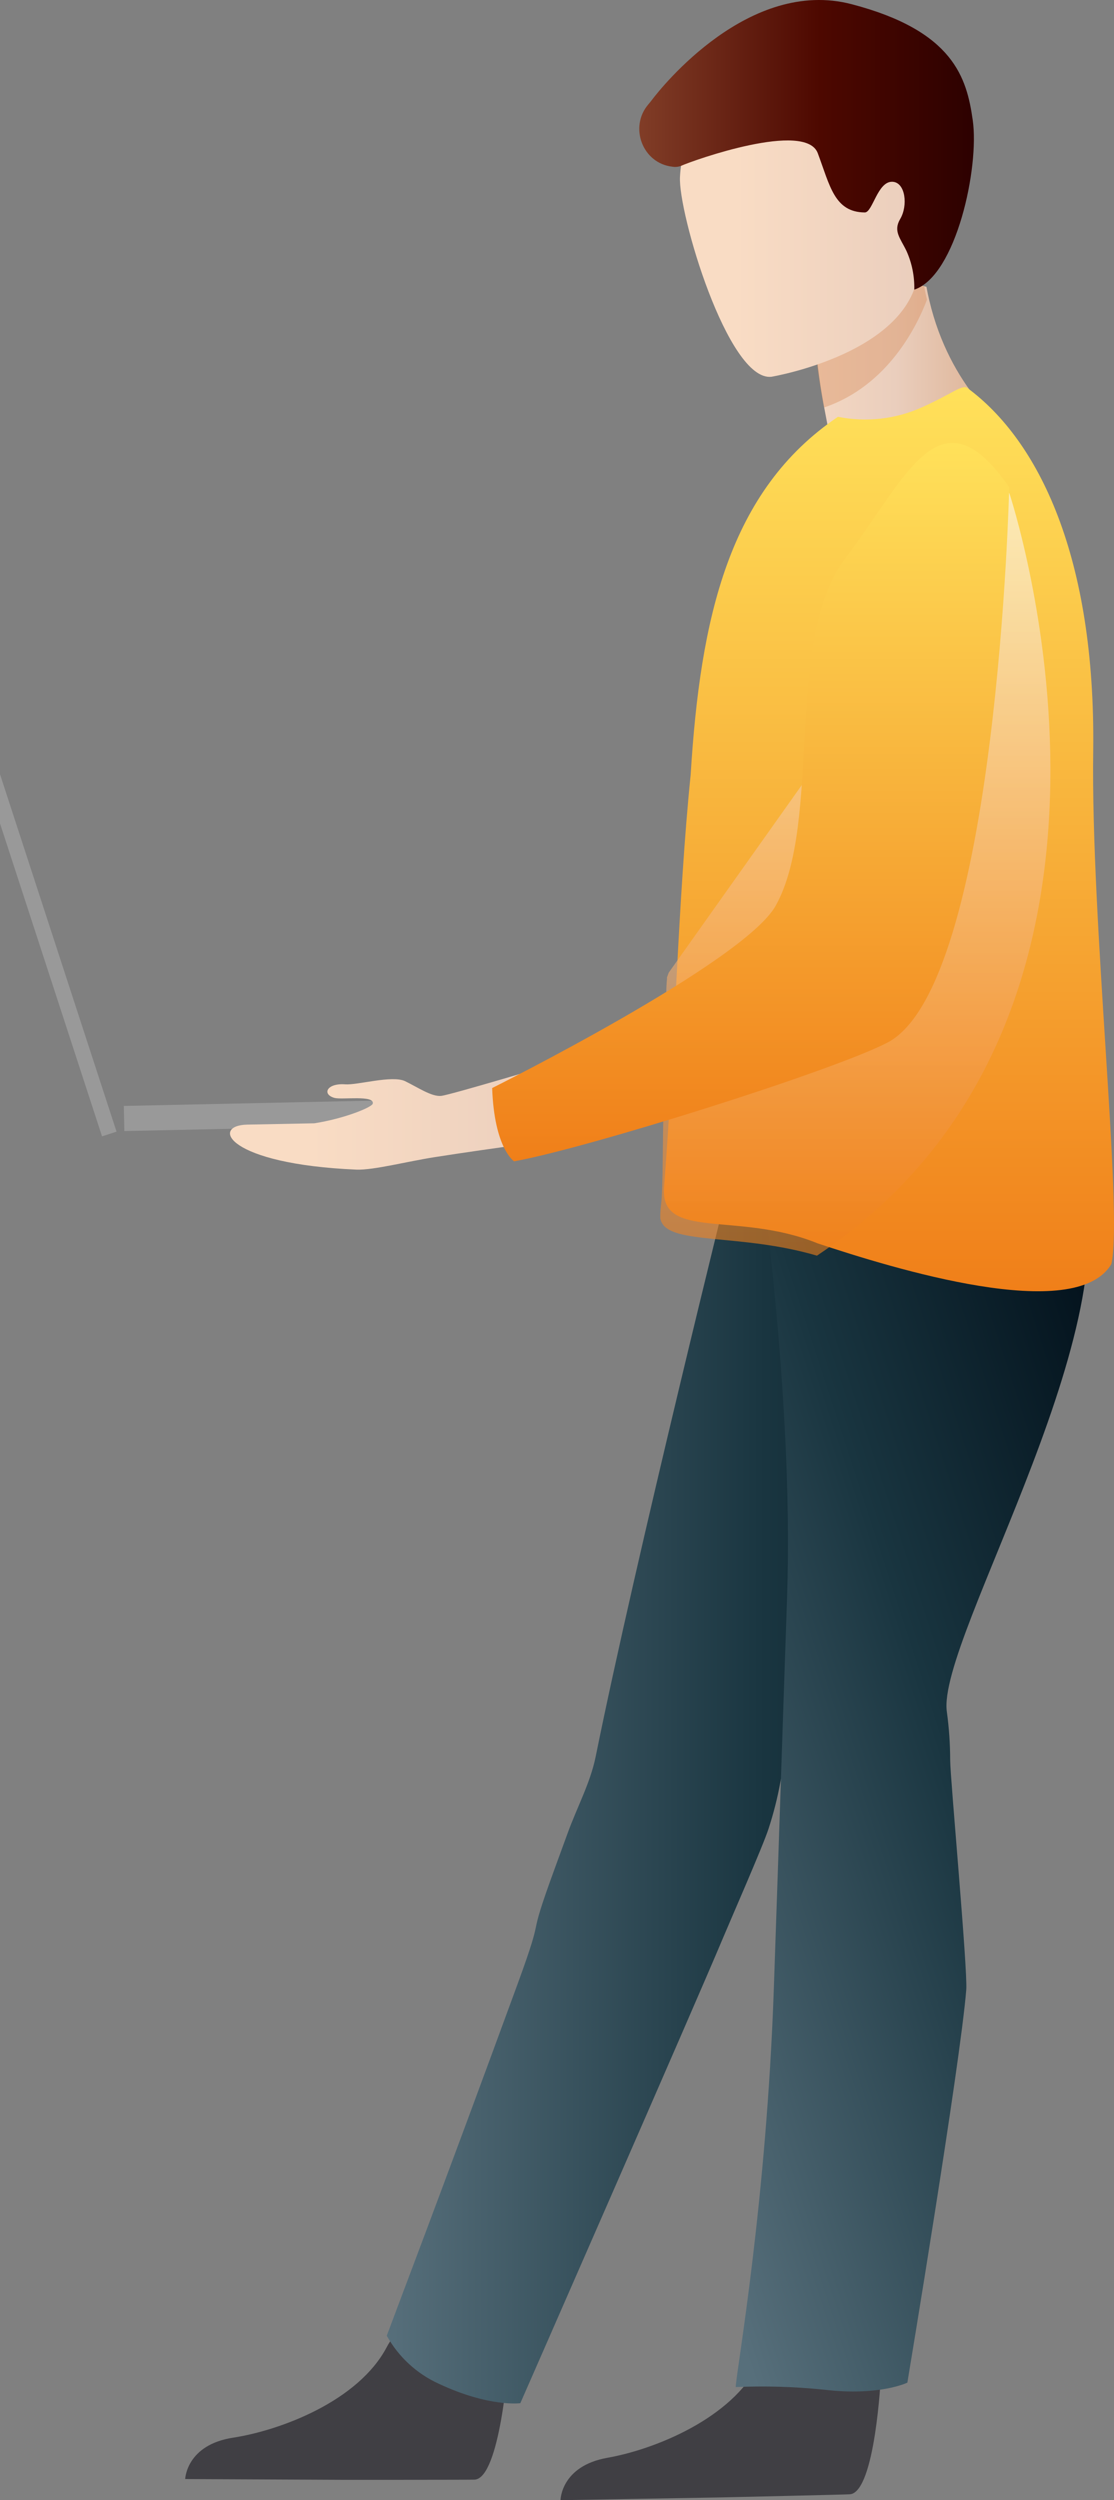 <svg width="107" height="240" viewBox="0 0 107 240" fill="none" xmlns="http://www.w3.org/2000/svg">
<rect x="0" y="0" width="107" height="240" fill="#808080" stroke="none"/>
<g clip-path="url(#clip0_5514_17986)">
<path d="M48.825 226.712C48.825 226.712 48.039 237.853 45.598 238.025C45.273 238.046 33.198 238.046 33.198 238.046L17.788 237.968C17.788 237.968 17.89 234.688 22.394 233.996C26.897 233.303 34.435 230.506 37.169 225.264C40.038 219.726 48.825 226.712 48.825 226.712Z" fill="#403F44"/>
<path d="M74.961 171.034C74.683 172.564 74.301 174.073 73.817 175.55C73.3 177.164 70.154 184.334 69.419 186.089C66.653 192.687 49.978 230.687 49.978 230.687C49.978 230.687 47.007 231.096 42.152 228.823C40.033 227.861 38.279 226.244 37.148 224.21C37.642 222.855 42.507 210.121 49.687 190.525C52.601 182.566 50.337 187.393 53.329 179.233C53.73 178.143 54.127 177.059 54.518 175.981C55.421 173.485 56.707 171.13 57.212 168.631C61.099 149.423 70.157 113.01 70.157 113.01C70.157 113.01 103.5 110.523 104.445 118.342C106.293 133.759 76.199 163.994 74.961 171.034Z" fill="url(#paint0_linear_5514_17986)"/>
<path d="M84.612 228.049C84.612 228.049 84.079 239.217 81.638 239.431C81.312 239.461 69.244 239.732 69.244 239.732L53.837 239.997C53.837 239.997 53.864 236.718 58.352 235.926C62.841 235.134 70.316 232.168 72.925 226.851C75.671 221.259 84.612 228.049 84.612 228.049Z" fill="#403F44"/>
<path d="M90.946 164.322C91.156 165.86 91.262 167.41 91.265 168.962C91.265 170.654 92.963 189.106 92.809 191C92.243 198.131 87.153 228.714 87.153 228.714C87.153 228.714 84.444 230.03 79.133 229.389C76.32 229.099 73.49 229.016 70.665 229.139C70.71 227.697 73.63 211.512 74.335 190.651C74.621 182.184 74.937 173.187 75.22 164.488C75.259 163.328 75.298 162.172 75.337 161.028C75.424 158.369 75.512 155.752 75.602 153.199C76.261 133.612 72.733 110.14 72.733 110.14C72.733 110.14 99.902 104.278 103.24 111.408C109.833 125.497 89.919 157.261 90.946 164.322Z" fill="url(#paint1_linear_5514_17986)"/>
<path d="M74.404 47.109C82.77 49.409 96.642 41.159 96.642 41.159C96.642 41.159 91.256 37.305 89.26 28.84C89.158 28.416 89.068 27.979 88.986 27.528L84.688 26.558L78.297 32.653C78.484 34.962 78.8 37.259 79.242 39.533C79.38 40.292 79.543 41.108 79.724 41.975C77.651 43.346 75.848 45.086 74.404 47.109Z" fill="url(#paint2_linear_5514_17986)"/>
<path d="M105.004 72.062C104.76 88.557 107.882 116.202 106.75 121.333C103.3 127.183 85.72 121.736 78.561 119.363C70.822 116.202 63.317 119.17 63.787 113.895C64.783 101.357 65.126 86.232 66.339 74.362C67.263 59.307 70.006 47.076 80.488 40.009C83.222 40.56 86.06 40.235 88.598 39.078C91.446 37.804 92.409 36.883 92.918 37.245C99.772 42.294 105.236 53.465 105.004 72.062Z" fill="url(#paint3_linear_5514_17986)"/>
<path style="mix-blend-mode:multiply" opacity="0.6" d="M78.468 120.534C71.14 118.379 64.358 119.52 63.5 117.222C63.467 117.137 63.441 117.05 63.422 116.96C63.422 116.84 63.422 116.716 63.422 116.593C63.431 116.27 63.456 115.947 63.497 115.626C63.705 113.946 63.627 109.125 63.744 106.482C63.891 103.266 63.867 99.475 63.997 95.401C63.995 94.928 64.017 94.456 64.063 93.986V93.82L64.232 93.365L96.933 47.295C96.933 47.295 113.62 97.105 78.468 120.534Z" fill="url(#paint4_linear_5514_17986)"/>
<path d="M78.215 32.457C78.399 34.693 78.711 36.917 79.148 39.117C85.31 37.037 88.104 31.231 89.037 28.768C88.938 28.356 88.847 27.931 88.766 27.497L84.525 26.558L78.215 32.457Z" fill="#D78D5C" fill-opacity="0.4"/>
<path d="M74.085 36.169C74.085 36.169 89.922 33.526 88.125 23.685C86.328 13.845 87.162 6.877 76.972 8.148C66.782 9.419 65.511 13.532 65.313 16.965C65.114 20.397 69.918 36.603 74.085 36.169Z" fill="url(#paint5_linear_5514_17986)"/>
<path d="M-0.713 72.132L-2.105 72.586L9.8 109.081L11.193 108.627L-0.713 72.132Z" fill="#999999"/>
<path d="M52.186 105.302L11.893 106.161L11.944 108.572L52.237 107.713L52.186 105.302Z" fill="#999999"/>
<path d="M54.915 109.219C54.915 109.219 47.497 110.176 41.784 111.071C39.101 111.489 35.895 112.332 34.243 112.275C21.792 111.742 20.193 108.029 23.74 107.954L30.194 107.828C33.096 107.37 35.712 106.295 35.802 105.946C36.022 105.091 32.825 105.59 32.123 105.389C30.889 105.039 31.401 103.952 33.165 104.088C34.312 104.178 37.681 103.184 38.915 103.787C40.149 104.389 41.465 105.292 42.377 105.196C43.289 105.1 53.765 101.953 53.765 101.953L54.915 109.219Z" fill="url(#paint6_linear_5514_17986)"/>
<path d="M96.936 46.775C96.936 46.775 95.804 94.615 85.229 100.086C80.012 102.796 56.453 110.21 49.379 111.477C49.379 111.477 47.476 110.255 47.272 104.443C47.272 104.443 71.481 92.378 74.506 86.94C79.022 78.846 75.268 61.397 81.183 53.607C87.099 45.817 90.274 37.136 96.936 46.775Z" fill="url(#paint7_linear_5514_17986)"/>
<path d="M87.818 27.805C87.849 26.522 87.591 25.249 87.063 24.08C86.476 22.86 85.777 22.189 86.461 21.026C87.222 19.75 86.981 17.519 85.732 17.449C84.284 17.368 83.821 20.4 83.062 20.394C80.139 20.367 79.718 17.826 78.546 14.703C77.375 11.581 66.653 15.363 65.403 15.926C65.139 16.023 64.853 16.049 64.575 16.001C61.715 15.676 60.4 12.201 62.276 10.015C62.39 9.882 62.495 9.753 62.592 9.624C63.597 8.287 71.984 -2.162 81.804 0.404C91.623 2.969 92.858 7.507 93.43 11.521C94.086 16.061 91.84 26.459 87.818 27.805Z" fill="url(#paint8_linear_5514_17986)"/>
</g>
<defs>
<linearGradient id="paint0_linear_5514_17986" x1="37.145" y1="171.663" x2="104.511" y2="171.663" gradientUnits="userSpaceOnUse">
<stop stop-color="#576F7B"/>
<stop offset="0.54" stop-color="#193540"/>
<stop offset="1" stop-color="#000D17"/>
</linearGradient>
<linearGradient id="paint1_linear_5514_17986" x1="56.551" y1="179.966" x2="120.947" y2="158.958" gradientUnits="userSpaceOnUse">
<stop stop-color="#576F7B"/>
<stop offset="0.54" stop-color="#193540"/>
<stop offset="1" stop-color="#000D17"/>
</linearGradient>
<linearGradient id="paint2_linear_5514_17986" x1="74.404" y1="37.037" x2="96.642" y2="37.037" gradientUnits="userSpaceOnUse">
<stop stop-color="#F9DCC4"/>
<stop offset="0.52" stop-color="#EACEBD"/>
<stop offset="1" stop-color="#DBAE8E"/>
</linearGradient>
<linearGradient id="paint3_linear_5514_17986" x1="85.383" y1="123.949" x2="85.383" y2="37.163" gradientUnits="userSpaceOnUse">
<stop stop-color="#F07F19"/>
<stop offset="1" stop-color="#FFE15A"/>
</linearGradient>
<linearGradient id="paint4_linear_5514_17986" x1="82.158" y1="120.534" x2="82.158" y2="47.301" gradientUnits="userSpaceOnUse">
<stop stop-color="#F07F19"/>
<stop offset="1" stop-color="#FAFAFA"/>
</linearGradient>
<linearGradient id="paint5_linear_5514_17986" x1="65.307" y1="22.086" x2="88.267" y2="22.086" gradientUnits="userSpaceOnUse">
<stop offset="0.23" stop-color="#F9DCC4"/>
<stop offset="1" stop-color="#EACEBD"/>
</linearGradient>
<linearGradient id="paint6_linear_5514_17986" x1="22.093" y1="107.09" x2="54.915" y2="107.09" gradientUnits="userSpaceOnUse">
<stop offset="0.23" stop-color="#F9DCC4"/>
<stop offset="1" stop-color="#EACEBD"/>
</linearGradient>
<linearGradient id="paint7_linear_5514_17986" x1="72.101" y1="111.477" x2="72.101" y2="42.52" gradientUnits="userSpaceOnUse">
<stop stop-color="#F07F19"/>
<stop offset="1" stop-color="#FFE15A"/>
</linearGradient>
<linearGradient id="paint8_linear_5514_17986" x1="61.411" y1="13.902" x2="93.55" y2="13.902" gradientUnits="userSpaceOnUse">
<stop stop-color="#813D27"/>
<stop offset="0.54" stop-color="#4D0800"/>
<stop offset="1" stop-color="#2D0100"/>
</linearGradient>
<clipPath id="clip0_5514_17986">
<rect width="107" height="240" fill="white"/>
</clipPath>
</defs>
</svg>
